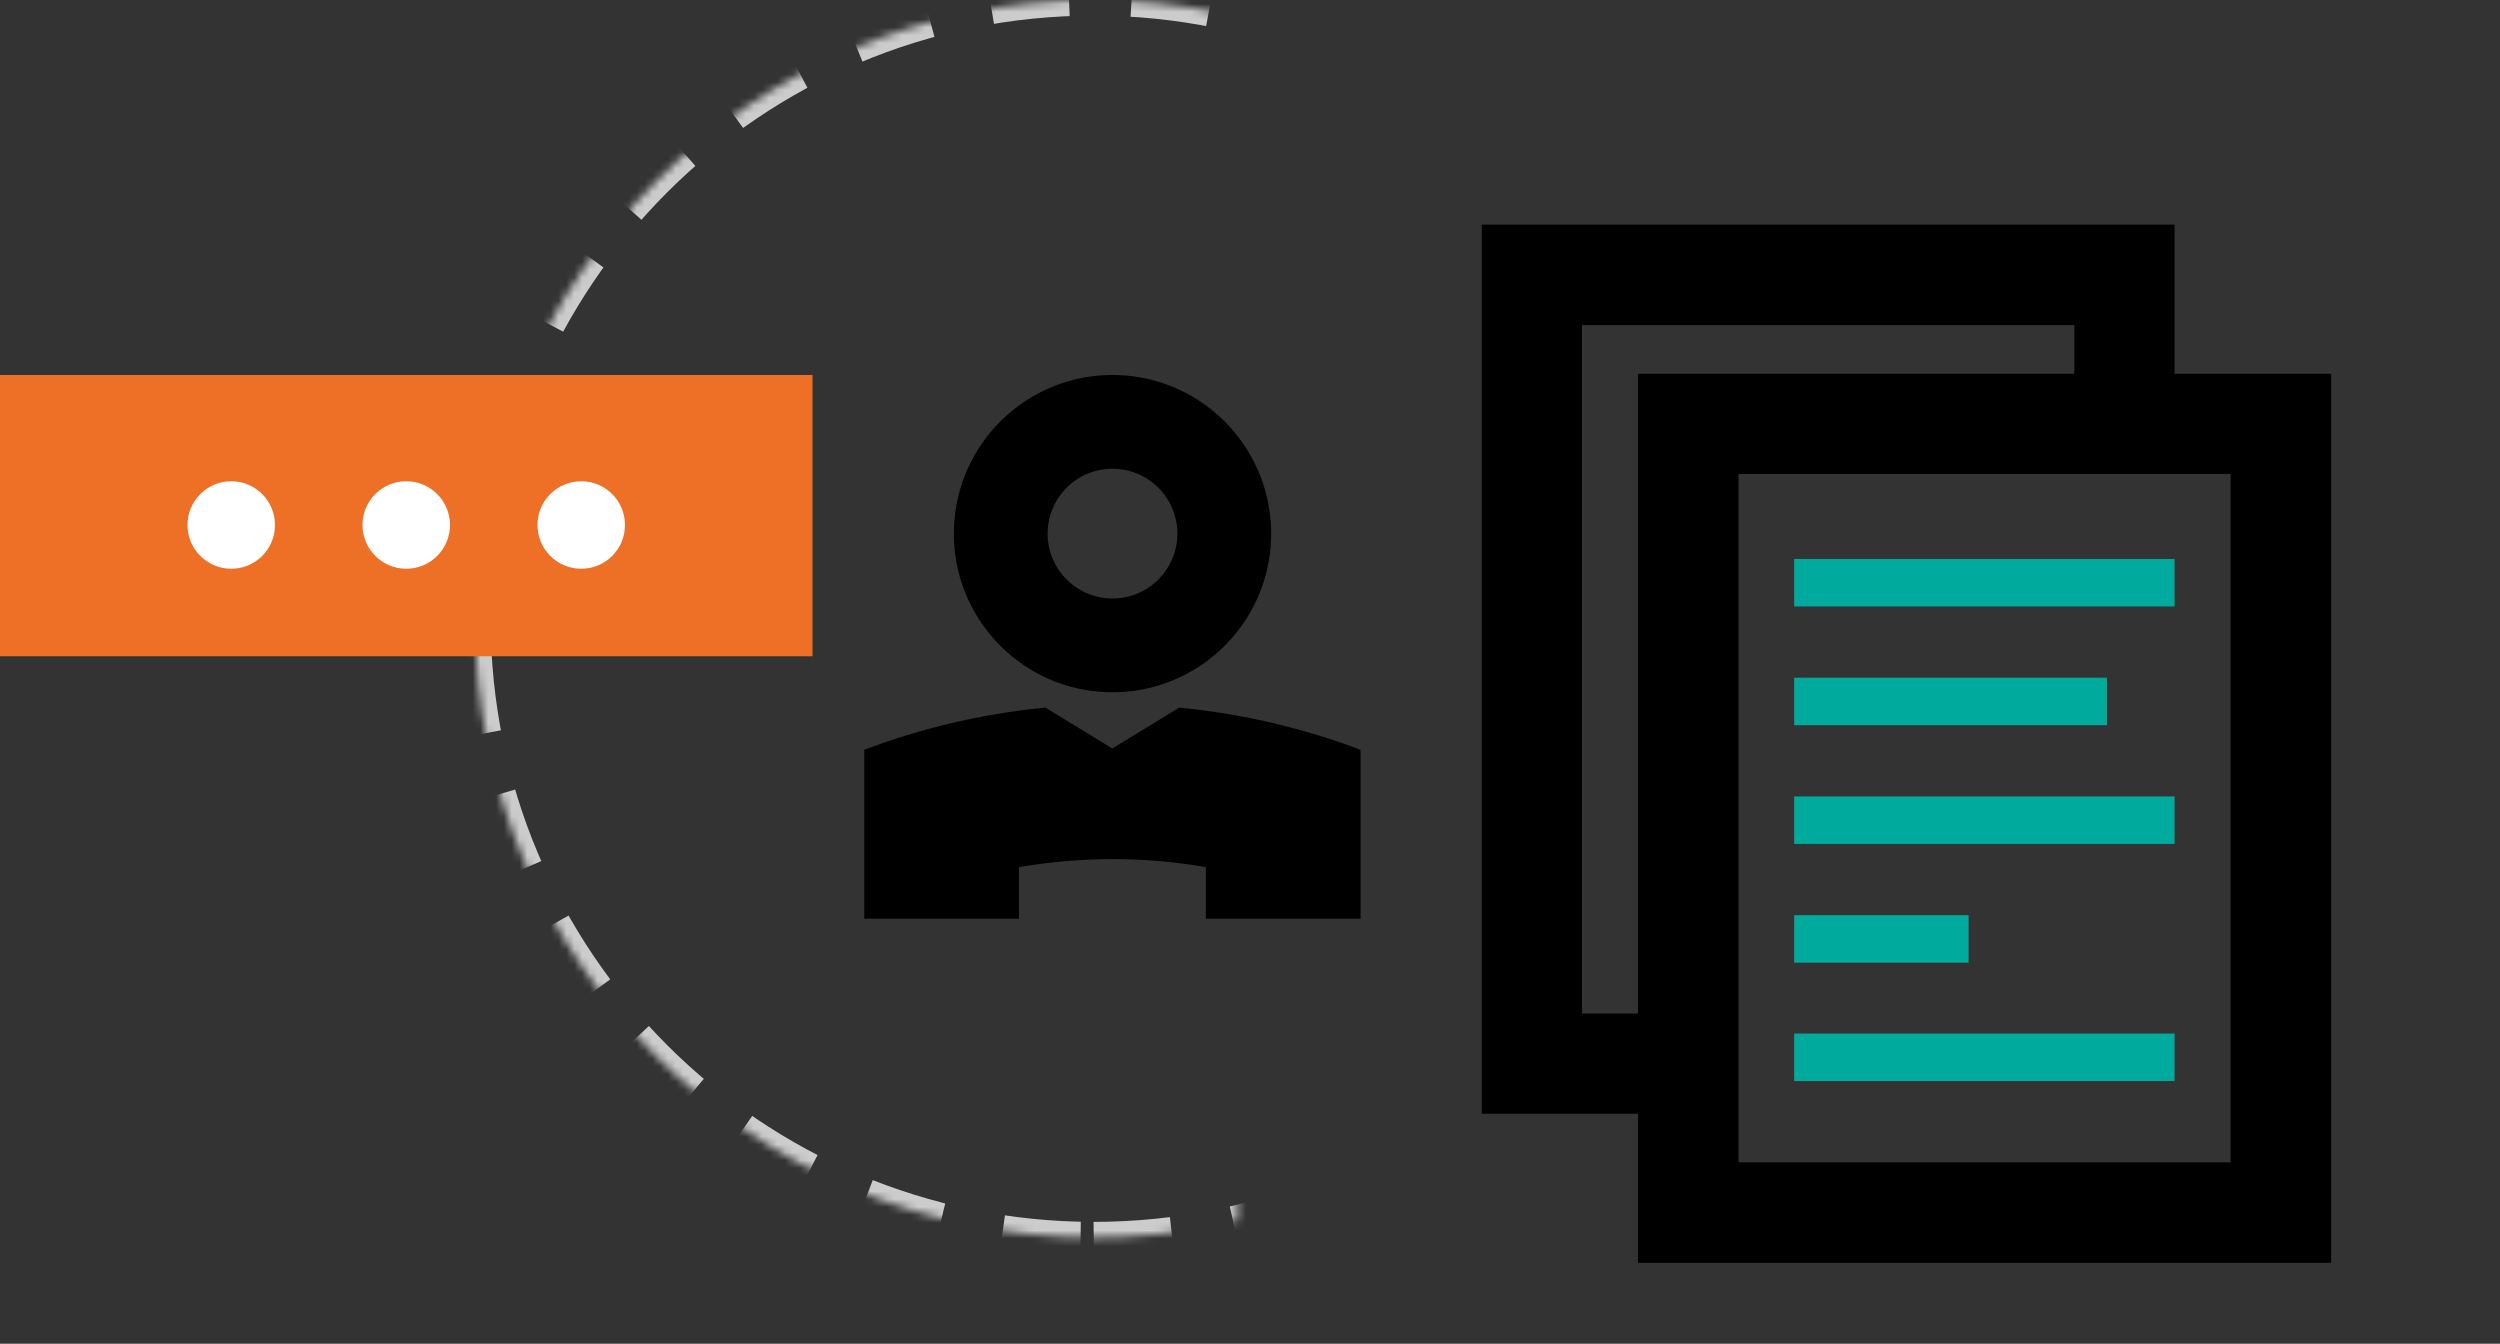 <svg width="320" height="172" viewBox="0 0 320 172" xmlns="http://www.w3.org/2000/svg" xmlns:xlink="http://www.w3.org/1999/xlink">
    <rect x="0" y="0" width="320" height="172" fill="#333333" stroke="none"/>
    <defs>
        <path d="M140 158.4c43.741 0 79.2-35.459 79.2-79.2S183.741 0 140 0 60.8 35.459 60.8 79.2s35.459 79.2 79.2 79.2z" id="5e50sl4mia"/>
        <mask id="ie9h0zadub" maskContentUnits="userSpaceOnUse" maskUnits="objectBoundingBox" x="0" y="0" width="158.4" height="158.4" fill="#fff">
            <use xlink:href="#5e50sl4mia"/>
        </mask>
    </defs>
    <g fill="none" fill-rule="evenodd">
        <path d="M130.424 111a70.973 70.973 0 0 1 11.976-1.032c4.032 0 8.04.336 11.952 1.032v6.6h19.8V95.976c-5.304-2.016-13.272-4.44-23.208-5.4l-8.568 5.232-8.544-5.232a90.074 90.074 0 0 0-23.208 5.4V117.6h19.8V111zM142.4 60a8.307 8.307 0 0 1 8.304 8.304 8.307 8.307 0 0 1-8.304 8.304 8.307 8.307 0 0 1-8.304-8.304A8.307 8.307 0 0 1 142.4 60m0-12c-11.208 0-20.304 9.096-20.304 20.304 0 11.208 9.096 20.304 20.304 20.304 11.208 0 20.304-9.096 20.304-20.304C162.704 57.096 153.608 48 142.4 48z" fill="#000" fill-rule="nonzero"/>
        <path d="M104 45.6h76.8v76.8H104z"/>
        <use stroke="#CCC" mask="url(#ie9h0zadub)" stroke-width="4" stroke-dasharray="10,8" xlink:href="#5e50sl4mia"/>
        <g>
            <path d="M168 19.2h152v152H168z"/>
            <path d="M285.515 148.78H222.53V60.668h62.985v88.112m12.873 12.872V47.842h-88.73v113.81h88.73z" fill="#000" fill-rule="nonzero"/>
            <path fill="#000" fill-rule="nonzero" d="M189.66 28.747v113.81h29.782v-12.825h-16.957V41.62h63.032v10.64h12.825V28.748z"/>
            <path fill="#00AA9D" fill-rule="nonzero" d="M229.655 71.545h48.688v6.08h-48.688zM229.655 86.745h40.042v6.08h-40.042zM229.655 101.945h48.688v6.08h-48.688zM229.655 117.145h22.325v6.08h-22.325zM229.655 132.297h48.688v6.08h-48.688z"/>
        </g>
        <g transform="translate(0 48)">
            <path d="M0 0h104v36H0z" fill="#EE7026"/>
            <circle fill="#FFF" cx="29.6" cy="19.2" r="5.6"/>
            <circle fill="#FFF" cx="52" cy="19.2" r="5.6"/>
            <circle fill="#FFF" cx="74.4" cy="19.2" r="5.6"/>
        </g>
    </g>
</svg>
